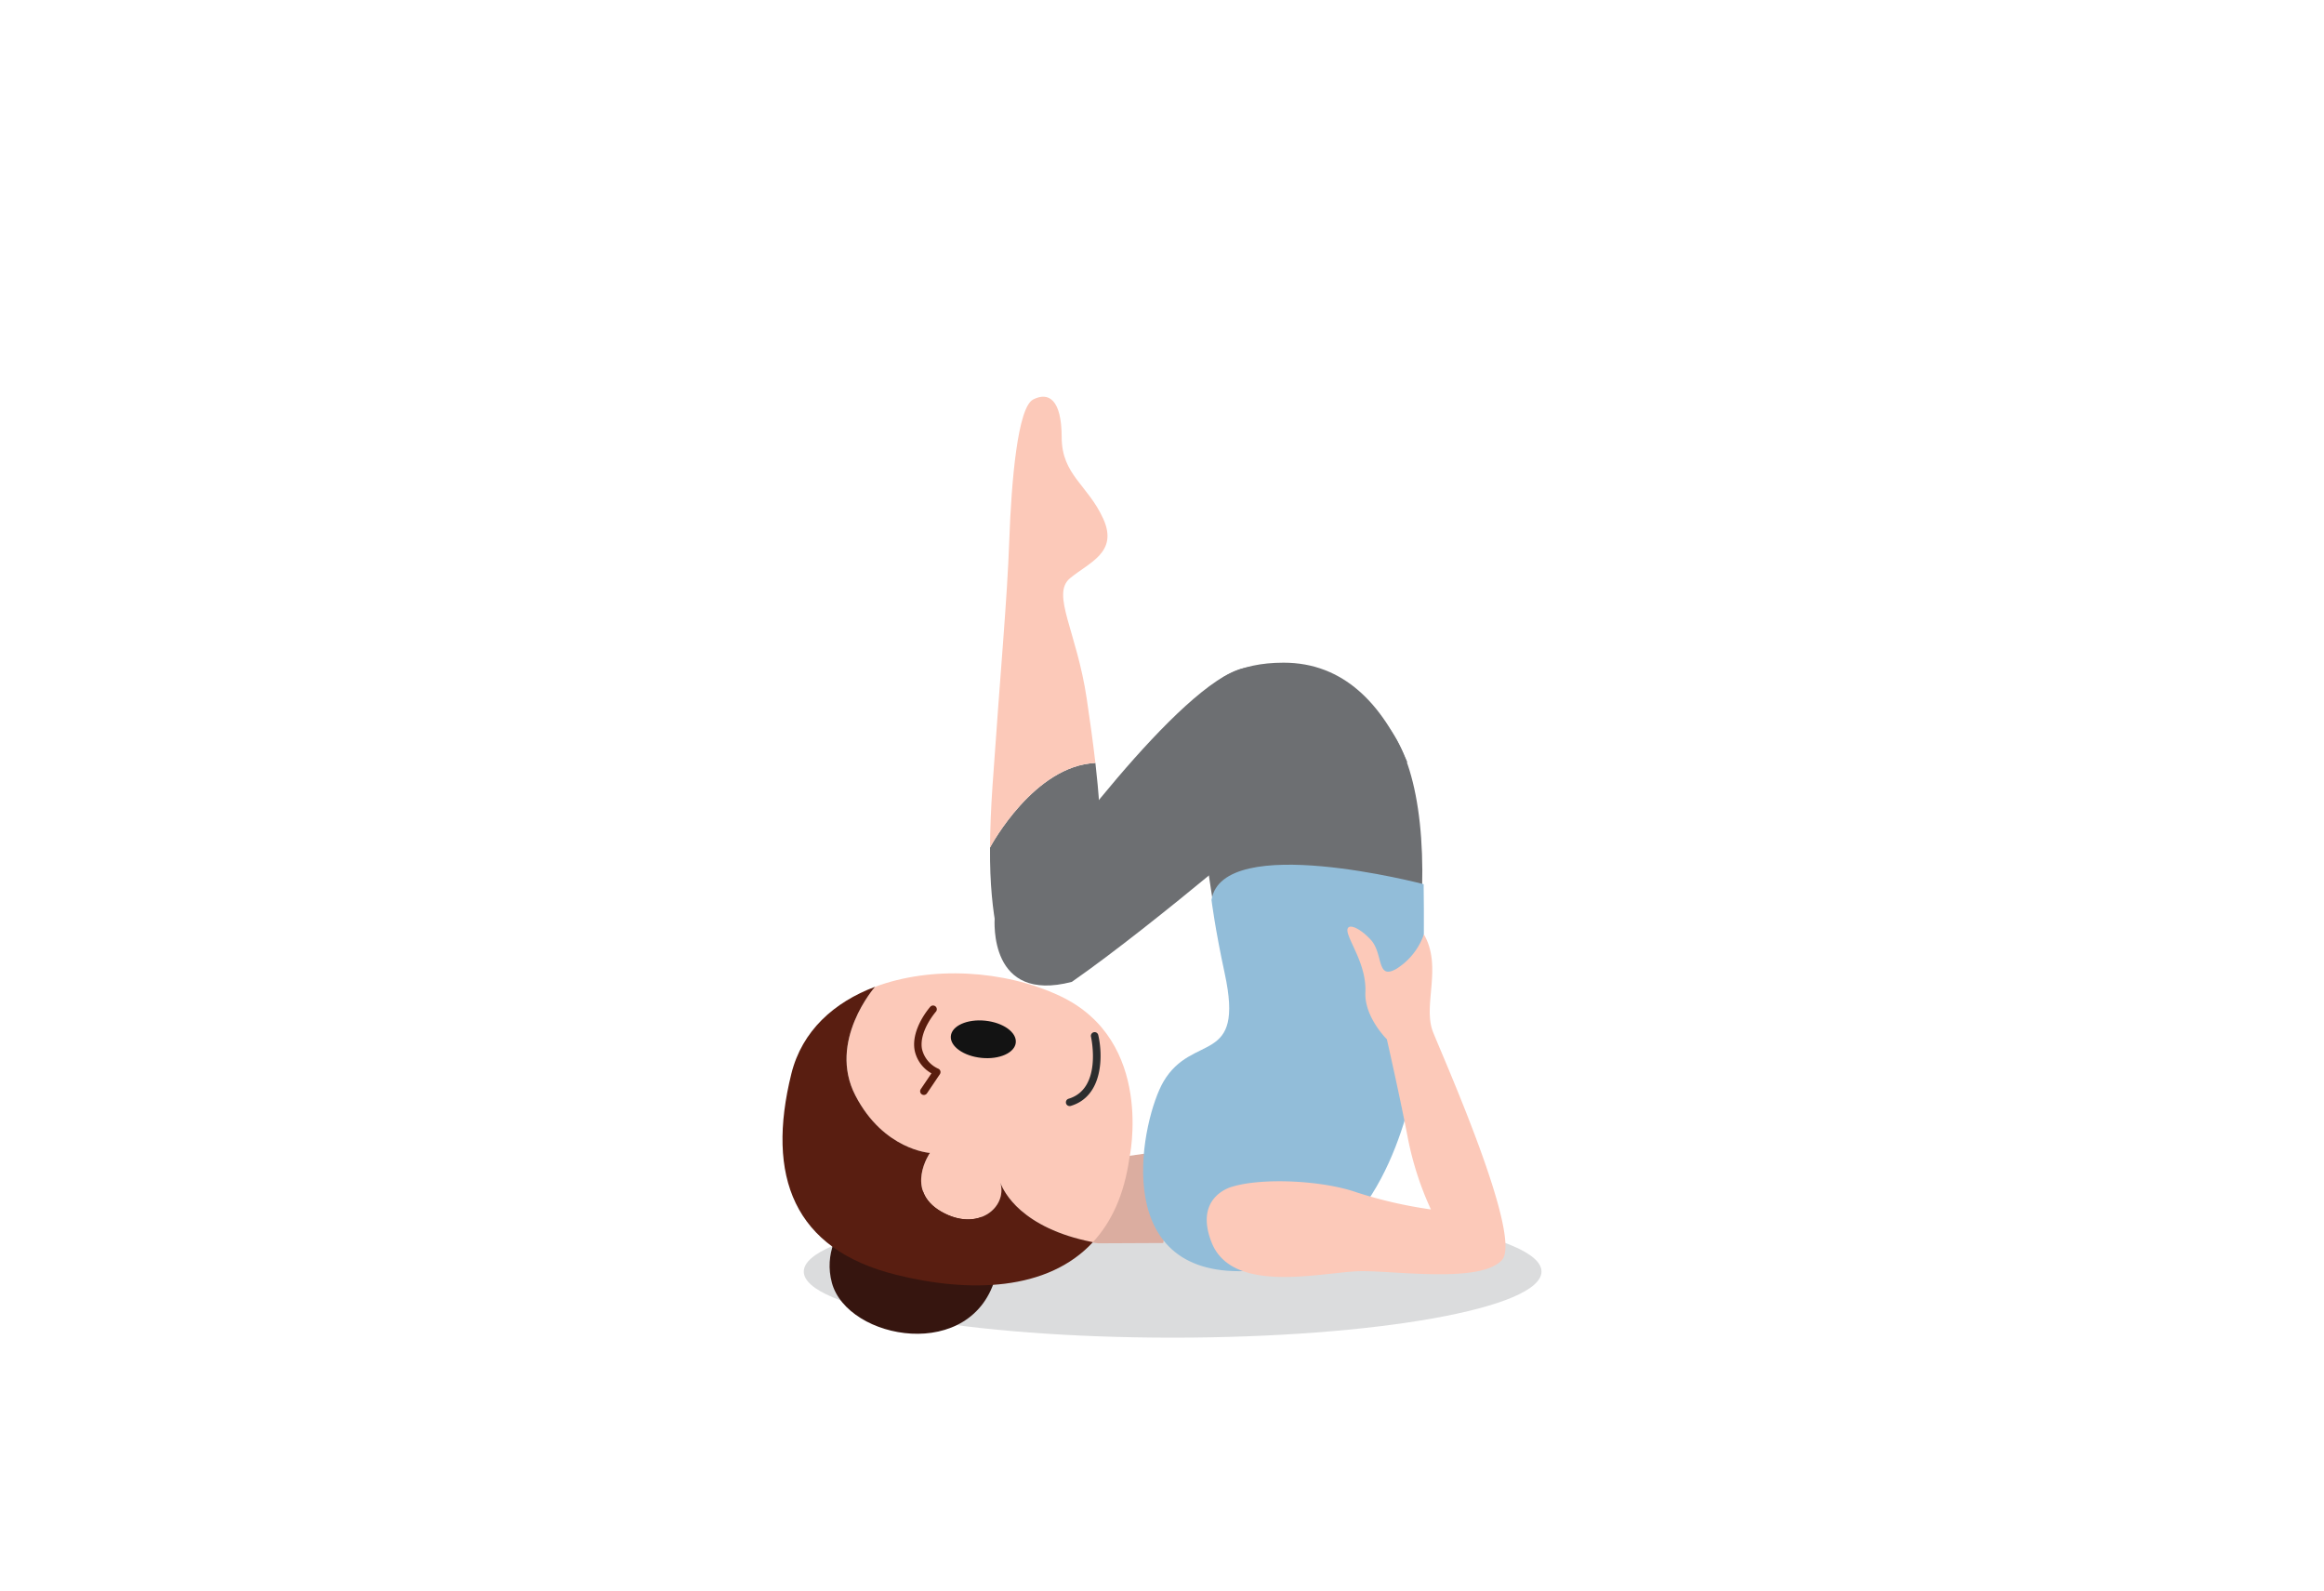 <svg xmlns="http://www.w3.org/2000/svg" width="380" height="260" viewBox="0 0 380 260">
  <g id="pose_03_04" transform="translate(-801 -3170)">
    <rect id="スクリーンショット_2024-05-30_123717" data-name="スクリーンショット 2024-05-30 123717" width="380" height="260" transform="translate(801 3170)" fill="#fff"/>
    <g id="グループ_26947" data-name="グループ 26947" transform="translate(428.948 -2875)">
      <g id="グループ_26926" data-name="グループ 26926">
        <g id="グループ_26923" data-name="グループ 26923" transform="translate(533.928 6109.848)">
          <path id="パス_191" data-name="パス 191" d="M187.66,106.919c-22.713-.273-30.817,16.636-30.817,16.636-2.941-5.717-5.766-11.376-5.893-15.058-.234-6.818,1.539-17.863,16.47-17.863,9.827,0,16.148,6.759,20.239,16.285" transform="translate(-119.413 -47.157)" fill="#6d6f72"/>
          <path id="パス_192" data-name="パス 192" d="M135.98,114.239s-22.78,19.7-36.567,29.291C85.823,147.073,86.773,133.66,86.8,133l4.24-2.11c3.766-5.917,26.2-36.316,36.432-38.634s16.271,12.545,8.5,21.984" transform="translate(-86.034 -47.876)" fill="#6d6f72"/>
          <path id="パス_193" data-name="パス 193" d="M101.046,146.8c-4.091,3.574-13.643,9.36-13.643,9.36s-2.282-5.425-2.174-17.532c.214-.409,7.256-13.382,17.23-13.82,1.081,9.486,1.529,19.431-1.412,21.992" transform="translate(-85.225 -64.937)" fill="#6d6f72"/>
          <path id="パス_194" data-name="パス 194" d="M98.314,29.674c-3.136,2.6,1.11,8.688,2.737,19.723.458,3.107.983,6.75,1.412,10.47-9.974.438-17.016,13.412-17.23,13.821.02-2.932.146-6.262.4-10,1.324-19.158,2.4-30.436,2.747-40.177S89.752,1.75,92.285.454s4.655,0,4.665,6.165,4.276,7.792,6.789,13.314-2.289,7.139-5.425,9.74" transform="translate(-85.229 0.001)" fill="#fcc9b9"/>
        </g>
        <path id="パス_183" data-name="パス 183" d="M54.776,356.663c-.315,1.5-1.051-1.72-1.17-.271.044.017,1.123,7.516,1.17,7.526,21.389,4.534,33.673-3.051,34.054-3.414.369-14.99-2.816-26.136-9.182-29.2-16.638-8-22.707,7.7-25.408,20.667" transform="translate(515.76 5829.487)" fill="#6d6f72"/>
      </g>
      <g id="グループ_26924" data-name="グループ 26924" transform="translate(500 6046.724)">
        <g id="グループ_26925" data-name="グループ 26925">
          <path id="パス_172" data-name="パス 172" d="M0,554.7C0,560.666,27,565.5,60.311,565.5s60.311-4.838,60.311-10.806-27-10.806-60.311-10.806S0,548.731,0,554.7" transform="translate(3.48 -348.563)" fill="#dbdcdd"/>
          <path id="パス_173" data-name="パス 173" d="M172.2,520.209l13.971-2-2.2,15.36-10.679.049s-15.508-1.555-1.095-13.412" transform="translate(-121.71 -332.105)" fill="#dbada0"/>
          <path id="パス_174" data-name="パス 174" d="M64.721,394.537s.574,4.677,2.158,12c3.3,15.238-5.268,9.612-10.01,17.7-3.434,5.855-9.081,30.989,12.361,30.989s26.861-23.184,28.734-30.814,1.445-32.45,1.445-32.45-32.881-8.645-34.688,2.576" transform="translate(5.423 -249.157)" fill="#92bdd9"/>
          <path id="パス_175" data-name="パス 175" d="M256.069,535.353s-11.052,6.3-8.538,15.695,23.188,13.211,26.855-1.265-18.317-14.429-18.317-14.429" transform="translate(-239.458 -343.09)" fill="#36150f"/>
          <path id="パス_178" data-name="パス 178" d="M232.426,468.452c-.846,6.02-2.971,10.495-5.965,13.727h-.013c-11.7-2.308-14.571-8.274-15.111-9.729,1.182,4.051-3.715,8.145-9.657,4.741-6.093-3.494-1.861-9.6-1.861-9.6s-7.555-.463-12.177-9.371,3.2-17.777,3.2-17.777l-.024,0c9.22-3.459,21.15-2.784,30.224,1.466,15.626,7.326,11.386,26.545,11.386,26.545" transform="translate(-175.712 -280.846)" fill="#fcc9b9"/>
          <path id="パス_179" data-name="パス 179" d="M249.947,463.278c-.171,1.678-2.686,2.8-5.62,2.5s-5.17-1.9-5-3.579,2.686-2.8,5.618-2.5,5.171,1.9,5,3.579" transform="translate(-211.801 -294.575)" fill="#131313"/>
          <path id="パス_180" data-name="パス 180" d="M275.156,467.457a.632.632,0,0,1-.28-.1.61.61,0,0,1-.163-.849l1.744-2.58a5.6,5.6,0,0,1-2.751-3.778c-.62-3.482,2.444-6.976,2.575-7.123a.611.611,0,0,1,.913.811c-.027.032-2.8,3.2-2.287,6.1a4.721,4.721,0,0,0,2.709,3.25.613.613,0,0,1,.306.392.621.621,0,0,1-.088.489l-2.108,3.122a.611.611,0,0,1-.569.265" transform="translate(-252.102 -290.198)" fill="#591d0e"/>
          <path id="パス_181" data-name="パス 181" d="M201.3,477.074a.611.611,0,0,1-.113-1.193c5.563-1.665,3.684-10.054,3.665-10.139a.61.61,0,1,1,1.188-.278c.776,3.311.829,9.992-4.5,11.59a.628.628,0,0,1-.237.021" transform="translate(-154.412 -297.998)" fill="#2c2d2e"/>
          <path id="パス_182" data-name="パス 182" d="M255,486.129c-7.425,8.014-20.214,8.3-32.169,5.325-16.771-4.163-21.293-16.095-17.13-32.866,1.747-7.033,7-11.694,13.653-14.2l.024,0s-7.817,8.883-3.2,17.777,12.177,9.37,12.177,9.37-4.232,6.1,1.861,9.6c5.943,3.4,10.84-.69,9.657-4.741.539,1.456,3.409,7.421,15.111,9.729Z" transform="translate(-204.252 -284.796)" fill="#591e11"/>
          <path id="パス_186" data-name="パス 186" d="M20.569,459.5s-6.323,1.549-3.388,9.07c3.448,8.838,18.667,4.734,24.638,4.734s19.318,1.953,22.831-1.785-9.5-32.918-11.24-37.288,1.569-10.707-1.5-15.976a10.846,10.846,0,0,1-4.473,5.62c-3.337,1.932-2.107-2.459-4.215-4.742s-4.391-2.985-3.688-.878,2.985,5.444,2.81,9.484,3.512,7.661,3.512,7.661,2,8.767,3.371,15.832a51.306,51.306,0,0,0,3.83,11.982,71.643,71.643,0,0,1-12.211-2.81c-5.527-1.932-15.362-2.407-20.279-.9" transform="translate(52.963 -267.242)" fill="#fcc9b9"/>
        </g>
      </g>
    </g>
  </g>
</svg>
